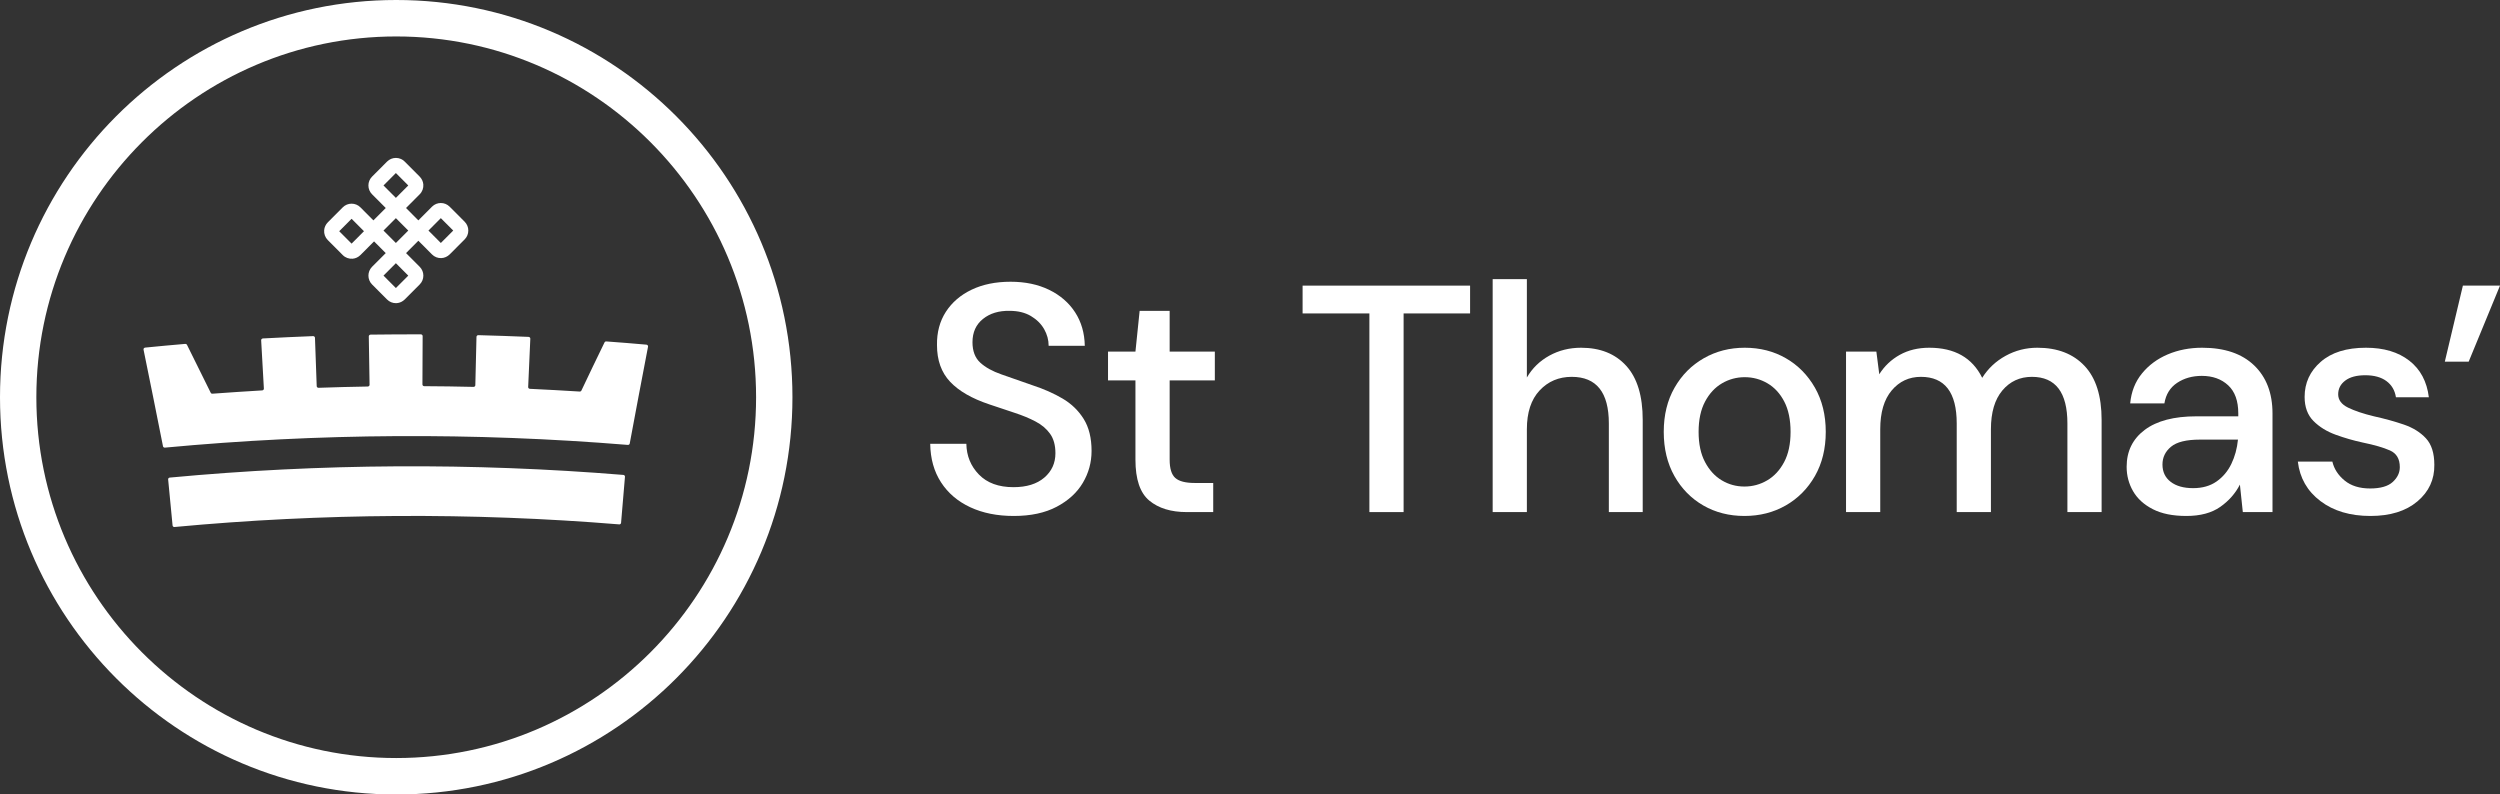 <?xml version="1.0" encoding="UTF-8"?>
<svg width="236px" height="75px" viewBox="0 0 236 75" version="1.1" xmlns="http://www.w3.org/2000/svg" xmlns:xlink="http://www.w3.org/1999/xlink">
    <rect x="0" y="0" width="236" height="75" fill="#333333" stroke="none"/>
    <title>ST thomas logo no description  Copy</title>
    <g id="Client-Review" stroke="none" stroke-width="1" fill="none" fill-rule="evenodd">
        <g id="Homepage-/-A-" transform="translate(-1084, -1704)" fill="#FFFFFF">
            <g id="ST-thomas-logo-no-description--Copy" transform="translate(1084, 1704)">
                <path d="M16.291,49.604 C16.151,48.156 16.013,46.708 15.873,45.26 C15.864,45.171 15.931,45.093 16.021,45.084 C30.274,43.752 44.579,43.668 58.846,44.832 C58.936,44.839 59.004,44.917 58.997,45.006 C58.873,46.455 58.751,47.906 58.629,49.355 C58.621,49.444 58.543,49.51 58.455,49.502 C44.466,48.361 30.442,48.444 16.466,49.75 C16.378,49.757 16.3,49.693 16.291,49.604" id="Fill-305"></path>
                <path d="M57.068,32.323 C56.331,33.834 55.604,35.348 54.885,36.867 C54.856,36.929 54.789,36.967 54.718,36.962 C53.154,36.865 51.589,36.779 50.023,36.705 C49.929,36.7 49.856,36.626 49.859,36.536 C49.927,35.015 49.994,33.492 50.062,31.97 C50.066,31.882 49.99,31.806 49.895,31.801 C48.317,31.735 46.737,31.681 45.158,31.639 C45.062,31.637 44.983,31.706 44.98,31.796 C44.944,33.319 44.907,34.841 44.871,36.365 C44.868,36.454 44.79,36.525 44.696,36.522 C43.147,36.484 41.598,36.464 40.048,36.455 C39.954,36.455 39.878,36.383 39.878,36.293 C39.885,34.771 39.891,33.247 39.897,31.723 C39.899,31.634 39.82,31.562 39.725,31.561 C38.145,31.56 36.566,31.569 34.986,31.589 C34.89,31.591 34.813,31.665 34.814,31.753 C34.839,33.277 34.863,34.8 34.887,36.324 C34.888,36.412 34.814,36.485 34.72,36.487 C33.171,36.512 31.622,36.554 30.074,36.608 C29.979,36.612 29.9,36.542 29.897,36.453 C29.842,34.93 29.788,33.408 29.733,31.886 C29.73,31.796 29.649,31.727 29.553,31.73 C27.974,31.792 26.397,31.864 24.819,31.949 C24.723,31.955 24.649,32.031 24.654,32.12 C24.74,33.641 24.824,35.162 24.91,36.684 C24.915,36.772 24.842,36.848 24.749,36.854 C23.183,36.947 21.62,37.05 20.057,37.165 C19.986,37.172 19.919,37.135 19.89,37.073 C19.152,35.563 18.406,34.057 17.653,32.555 C17.622,32.495 17.554,32.458 17.481,32.464 C16.222,32.571 14.963,32.687 13.705,32.813 C13.603,32.823 13.531,32.913 13.55,33.007 C14.173,36.044 14.784,39.085 15.386,42.126 C15.402,42.208 15.48,42.264 15.565,42.256 C30.11,40.894 44.709,40.808 59.268,41.999 C59.354,42.006 59.432,41.949 59.447,41.867 C60.013,38.818 60.589,35.771 61.175,32.726 C61.193,32.633 61.121,32.544 61.018,32.535 C59.758,32.424 58.498,32.322 57.238,32.231 C57.166,32.224 57.098,32.262 57.068,32.323" id="Fill-307"></path>
                <path d="M43.865,20.932 L42.444,19.508 C41.987,19.05 41.242,19.05 40.785,19.508 L39.493,20.804 L38.329,19.636 L39.621,18.339 C39.866,18.096 39.989,17.757 39.962,17.411 C39.94,17.134 39.815,16.869 39.61,16.664 L38.202,15.251 C37.98,15.03 37.685,14.907 37.371,14.907 C37.058,14.907 36.763,15.03 36.542,15.251 L35.122,16.675 C34.9,16.898 34.778,17.193 34.778,17.508 C34.778,17.823 34.9,18.118 35.122,18.339 L36.415,19.636 L35.25,20.804 L34.02,19.57 C33.798,19.349 33.503,19.227 33.191,19.227 C32.877,19.227 32.582,19.349 32.36,19.57 L30.951,20.983 C30.747,21.188 30.622,21.453 30.601,21.73 C30.573,22.075 30.696,22.413 30.94,22.659 L32.36,24.083 C32.603,24.327 32.941,24.45 33.287,24.423 C33.563,24.401 33.827,24.276 34.031,24.071 L35.312,22.787 L36.414,23.892 L35.123,25.185 C34.665,25.645 34.665,26.393 35.123,26.853 L36.542,28.274 C36.764,28.497 37.059,28.619 37.373,28.619 C37.404,28.619 37.437,28.618 37.468,28.615 C37.744,28.593 38.009,28.468 38.213,28.263 L39.621,26.851 C40.08,26.393 40.08,25.646 39.621,25.187 L38.331,23.892 L39.494,22.726 L40.785,24.021 C41.016,24.252 41.324,24.375 41.654,24.365 C41.953,24.354 42.238,24.228 42.458,24.008 L43.865,22.597 C44.087,22.374 44.208,22.08 44.208,21.765 C44.208,21.449 44.087,21.155 43.865,20.932 L43.865,20.932 Z M42.785,21.765 L41.615,22.937 L40.446,21.765 L41.615,20.593 L42.785,21.765 Z M36.202,17.508 L37.371,16.335 L38.541,17.508 L37.371,18.679 L36.202,17.508 Z M37.371,20.593 L38.541,21.765 L37.371,22.937 L36.202,21.765 L37.371,20.593 Z M37.371,24.846 L38.541,26.019 L37.371,27.191 L36.202,26.019 L37.371,24.846 Z M34.359,21.826 L33.191,22.999 L32.021,21.827 L33.191,20.654 L34.359,21.826 Z" id="Fill-309"></path>
                <path d="M37.403,3.441 C56.135,3.441 71.375,18.72 71.375,37.5 C71.375,56.28 56.135,71.559 37.403,71.559 C18.671,71.559 3.432,56.28 3.432,37.5 C3.432,18.72 18.671,3.441 37.403,3.441 M37.403,0 C16.747,0 0,16.79 0,37.5 C0,58.211 16.747,75 37.403,75 C58.06,75 74.807,58.211 74.807,37.5 C74.807,16.79 58.06,0 37.403,0" id="Fill-339"></path>
                <g id="Group-44" transform="translate(87.812, 26.351)">
                    <g id="Group-43">
                        <path d="M7.89,22.356 C6.326,22.356 4.955,22.082 3.777,21.531 C2.599,20.981 1.68,20.198 1.021,19.18 C0.36,18.162 0.02,16.95 0,15.545 L3.412,15.545 C3.432,16.686 3.828,17.653 4.6,18.447 C5.372,19.241 6.458,19.638 7.86,19.638 C9.097,19.638 10.068,19.337 10.769,18.737 C11.47,18.137 11.82,17.369 11.82,16.431 C11.82,15.678 11.652,15.068 11.317,14.599 C10.982,14.131 10.526,13.743 9.946,13.439 C9.367,13.133 8.702,12.859 7.951,12.614 C7.199,12.37 6.408,12.106 5.575,11.82 C3.93,11.27 2.696,10.558 1.874,9.682 C1.051,8.806 0.64,7.656 0.64,6.231 C0.62,5.029 0.899,3.982 1.477,3.084 C2.057,2.19 2.869,1.492 3.915,0.993 C4.961,0.494 6.185,0.245 7.585,0.245 C8.966,0.245 10.18,0.499 11.225,1.008 C12.271,1.518 13.089,2.225 13.678,3.131 C14.266,4.037 14.571,5.091 14.592,6.292 L11.18,6.292 C11.18,5.742 11.037,5.219 10.754,4.718 C10.469,4.22 10.053,3.809 9.505,3.482 C8.956,3.156 8.286,2.993 7.494,2.993 C6.478,2.973 5.64,3.227 4.981,3.757 C4.321,4.286 3.99,5.019 3.99,5.955 C3.99,6.791 4.235,7.433 4.721,7.88 C5.209,8.329 5.88,8.7 6.732,8.995 C7.585,9.29 8.561,9.631 9.657,10.018 C10.713,10.364 11.657,10.781 12.49,11.27 C13.322,11.758 13.988,12.4 14.486,13.194 C14.982,13.988 15.232,14.996 15.232,16.218 C15.232,17.297 14.957,18.3 14.409,19.226 C13.861,20.153 13.037,20.906 11.941,21.486 C10.844,22.066 9.495,22.356 7.89,22.356" id="Fill-341"></path>
                        <path d="M24.217,21.99 C22.735,21.99 21.557,21.629 20.683,20.906 C19.81,20.183 19.374,18.895 19.374,17.043 L19.374,9.559 L16.785,9.559 L16.785,6.841 L19.374,6.841 L19.77,2.994 L22.603,2.994 L22.603,6.841 L26.868,6.841 L26.868,9.559 L22.603,9.559 L22.603,17.043 C22.603,17.877 22.781,18.453 23.136,18.768 C23.492,19.084 24.105,19.242 24.979,19.242 L26.716,19.242 L26.716,21.99 L24.217,21.99 Z" id="Fill-343"></path>
                        <polygon id="Fill-346" points="41.459 21.99 41.459 3.237 35.153 3.237 35.153 0.612 50.964 0.612 50.964 3.237 44.688 3.237 44.688 21.99"></polygon>
                        <g id="Group-357" transform="translate(53.096, 0)">
                            <path d="M0,21.99 L0,0 L3.229,0 L3.229,9.285 C3.737,8.41 4.443,7.722 5.347,7.223 C6.249,6.725 7.25,6.475 8.346,6.475 C10.154,6.475 11.575,7.045 12.611,8.186 C13.647,9.326 14.164,11.025 14.164,13.286 L14.164,21.99 L10.967,21.99 L10.967,13.622 C10.967,10.69 9.798,9.223 7.463,9.223 C6.244,9.223 5.234,9.652 4.433,10.506 C3.63,11.361 3.229,12.583 3.229,14.172 L3.229,21.99 L0,21.99 Z" id="Fill-347"></path>
                            <path d="M23.766,22.356 C22.324,22.356 21.029,22.025 19.881,21.364 C18.734,20.702 17.825,19.776 17.155,18.584 C16.486,17.394 16.15,16.004 16.15,14.416 C16.15,12.827 16.489,11.438 17.17,10.247 C17.851,9.055 18.769,8.129 19.928,7.468 C21.085,6.806 22.374,6.475 23.796,6.475 C25.238,6.475 26.532,6.806 27.68,7.468 C28.827,8.129 29.741,9.055 30.422,10.247 C31.101,11.438 31.443,12.827 31.443,14.416 C31.443,16.004 31.101,17.394 30.422,18.584 C29.741,19.776 28.822,20.702 27.665,21.364 C26.507,22.025 25.208,22.356 23.766,22.356 M23.766,19.578 C24.537,19.578 25.253,19.384 25.913,18.996 C26.573,18.611 27.106,18.035 27.513,17.271 C27.919,16.508 28.122,15.557 28.122,14.416 C28.122,13.276 27.924,12.324 27.528,11.56 C27.132,10.796 26.603,10.222 25.944,9.835 C25.283,9.448 24.567,9.255 23.796,9.255 C23.025,9.255 22.309,9.448 21.648,9.835 C20.988,10.222 20.455,10.796 20.049,11.56 C19.643,12.324 19.44,13.276 19.44,14.416 C19.44,15.557 19.643,16.508 20.049,17.271 C20.455,18.035 20.983,18.611 21.633,18.996 C22.283,19.384 22.993,19.578 23.766,19.578" id="Fill-349"></path>
                            <path d="M33.357,21.99 L33.357,6.841 L36.221,6.841 L36.495,8.979 C36.982,8.206 37.626,7.595 38.429,7.147 C39.231,6.7 40.161,6.475 41.217,6.475 C43.613,6.475 45.278,7.421 46.212,9.316 C46.76,8.44 47.497,7.747 48.422,7.238 C49.344,6.73 50.345,6.475 51.421,6.475 C53.311,6.475 54.793,7.045 55.869,8.186 C56.946,9.326 57.484,11.025 57.484,13.286 L57.484,21.99 L54.255,21.99 L54.255,13.622 C54.255,10.69 53.137,9.223 50.903,9.223 C49.766,9.223 48.836,9.652 48.117,10.506 C47.396,11.361 47.035,12.583 47.035,14.172 L47.035,21.99 L43.806,21.99 L43.806,13.622 C43.806,10.69 42.679,9.223 40.424,9.223 C39.308,9.223 38.389,9.652 37.668,10.506 C36.947,11.361 36.587,12.583 36.587,14.172 L36.587,21.99 L33.357,21.99 Z" id="Fill-351"></path>
                            <path d="M65.482,22.356 C64.203,22.356 63.147,22.143 62.315,21.714 C61.482,21.287 60.862,20.722 60.456,20.02 C60.05,19.317 59.847,18.549 59.847,17.714 C59.847,16.248 60.415,15.088 61.552,14.232 C62.689,13.377 64.314,12.95 66.426,12.95 L70.386,12.95 L70.386,12.676 C70.386,11.494 70.066,10.608 69.427,10.018 C68.787,9.428 67.96,9.132 66.944,9.132 C66.051,9.132 65.274,9.351 64.614,9.789 C63.955,10.227 63.553,10.872 63.411,11.728 L60.182,11.728 C60.283,10.628 60.654,9.687 61.294,8.904 C61.933,8.12 62.746,7.519 63.73,7.102 C64.716,6.685 65.797,6.475 66.975,6.475 C69.087,6.475 70.722,7.03 71.88,8.139 C73.037,9.25 73.616,10.761 73.616,12.676 L73.616,21.99 L70.814,21.99 L70.539,19.394 C70.113,20.228 69.493,20.931 68.681,21.501 C67.868,22.071 66.802,22.356 65.482,22.356 M66.123,19.73 C66.995,19.73 67.731,19.522 68.331,19.104 C68.929,18.687 69.397,18.132 69.732,17.439 C70.066,16.747 70.274,15.984 70.356,15.148 L66.762,15.148 C65.482,15.148 64.574,15.373 64.035,15.821 C63.497,16.269 63.229,16.828 63.229,17.5 C63.229,18.193 63.487,18.737 64.005,19.134 C64.523,19.531 65.228,19.73 66.123,19.73" id="Fill-353"></path>
                            <path d="M82.862,22.356 C80.953,22.356 79.378,21.889 78.141,20.951 C76.902,20.015 76.191,18.773 76.008,17.226 L79.267,17.226 C79.43,17.918 79.816,18.514 80.426,19.013 C81.034,19.512 81.836,19.761 82.832,19.761 C83.806,19.761 84.517,19.557 84.964,19.149 C85.411,18.742 85.634,18.275 85.634,17.745 C85.634,16.971 85.324,16.446 84.705,16.172 C84.086,15.897 83.228,15.648 82.131,15.424 C81.278,15.241 80.429,14.996 79.588,14.691 C78.744,14.385 78.044,13.953 77.485,13.393 C76.927,12.832 76.648,12.074 76.648,11.117 C76.648,9.794 77.155,8.689 78.171,7.804 C79.185,6.918 80.607,6.475 82.436,6.475 C84.121,6.475 85.486,6.883 86.532,7.697 C87.578,8.512 88.192,9.662 88.375,11.148 L85.268,11.148 C85.166,10.497 84.867,9.988 84.369,9.621 C83.872,9.255 83.207,9.072 82.374,9.072 C81.563,9.072 80.932,9.238 80.486,9.575 C80.039,9.911 79.816,10.344 79.816,10.872 C79.816,11.403 80.126,11.82 80.745,12.126 C81.365,12.43 82.181,12.706 83.197,12.95 C84.212,13.173 85.151,13.434 86.014,13.728 C86.878,14.024 87.573,14.457 88.101,15.027 C88.63,15.597 88.893,16.431 88.893,17.53 C88.913,18.915 88.38,20.065 87.295,20.981 C86.207,21.898 84.73,22.356 82.862,22.356" id="Fill-355"></path>
                        </g>
                    </g>
                    <polygon id="Fill-358" points="142.979 7.788 144.685 0.611 148.188 0.611 145.232 7.788"></polygon>
                </g>
            </g>
        </g>
    </g>
</svg>